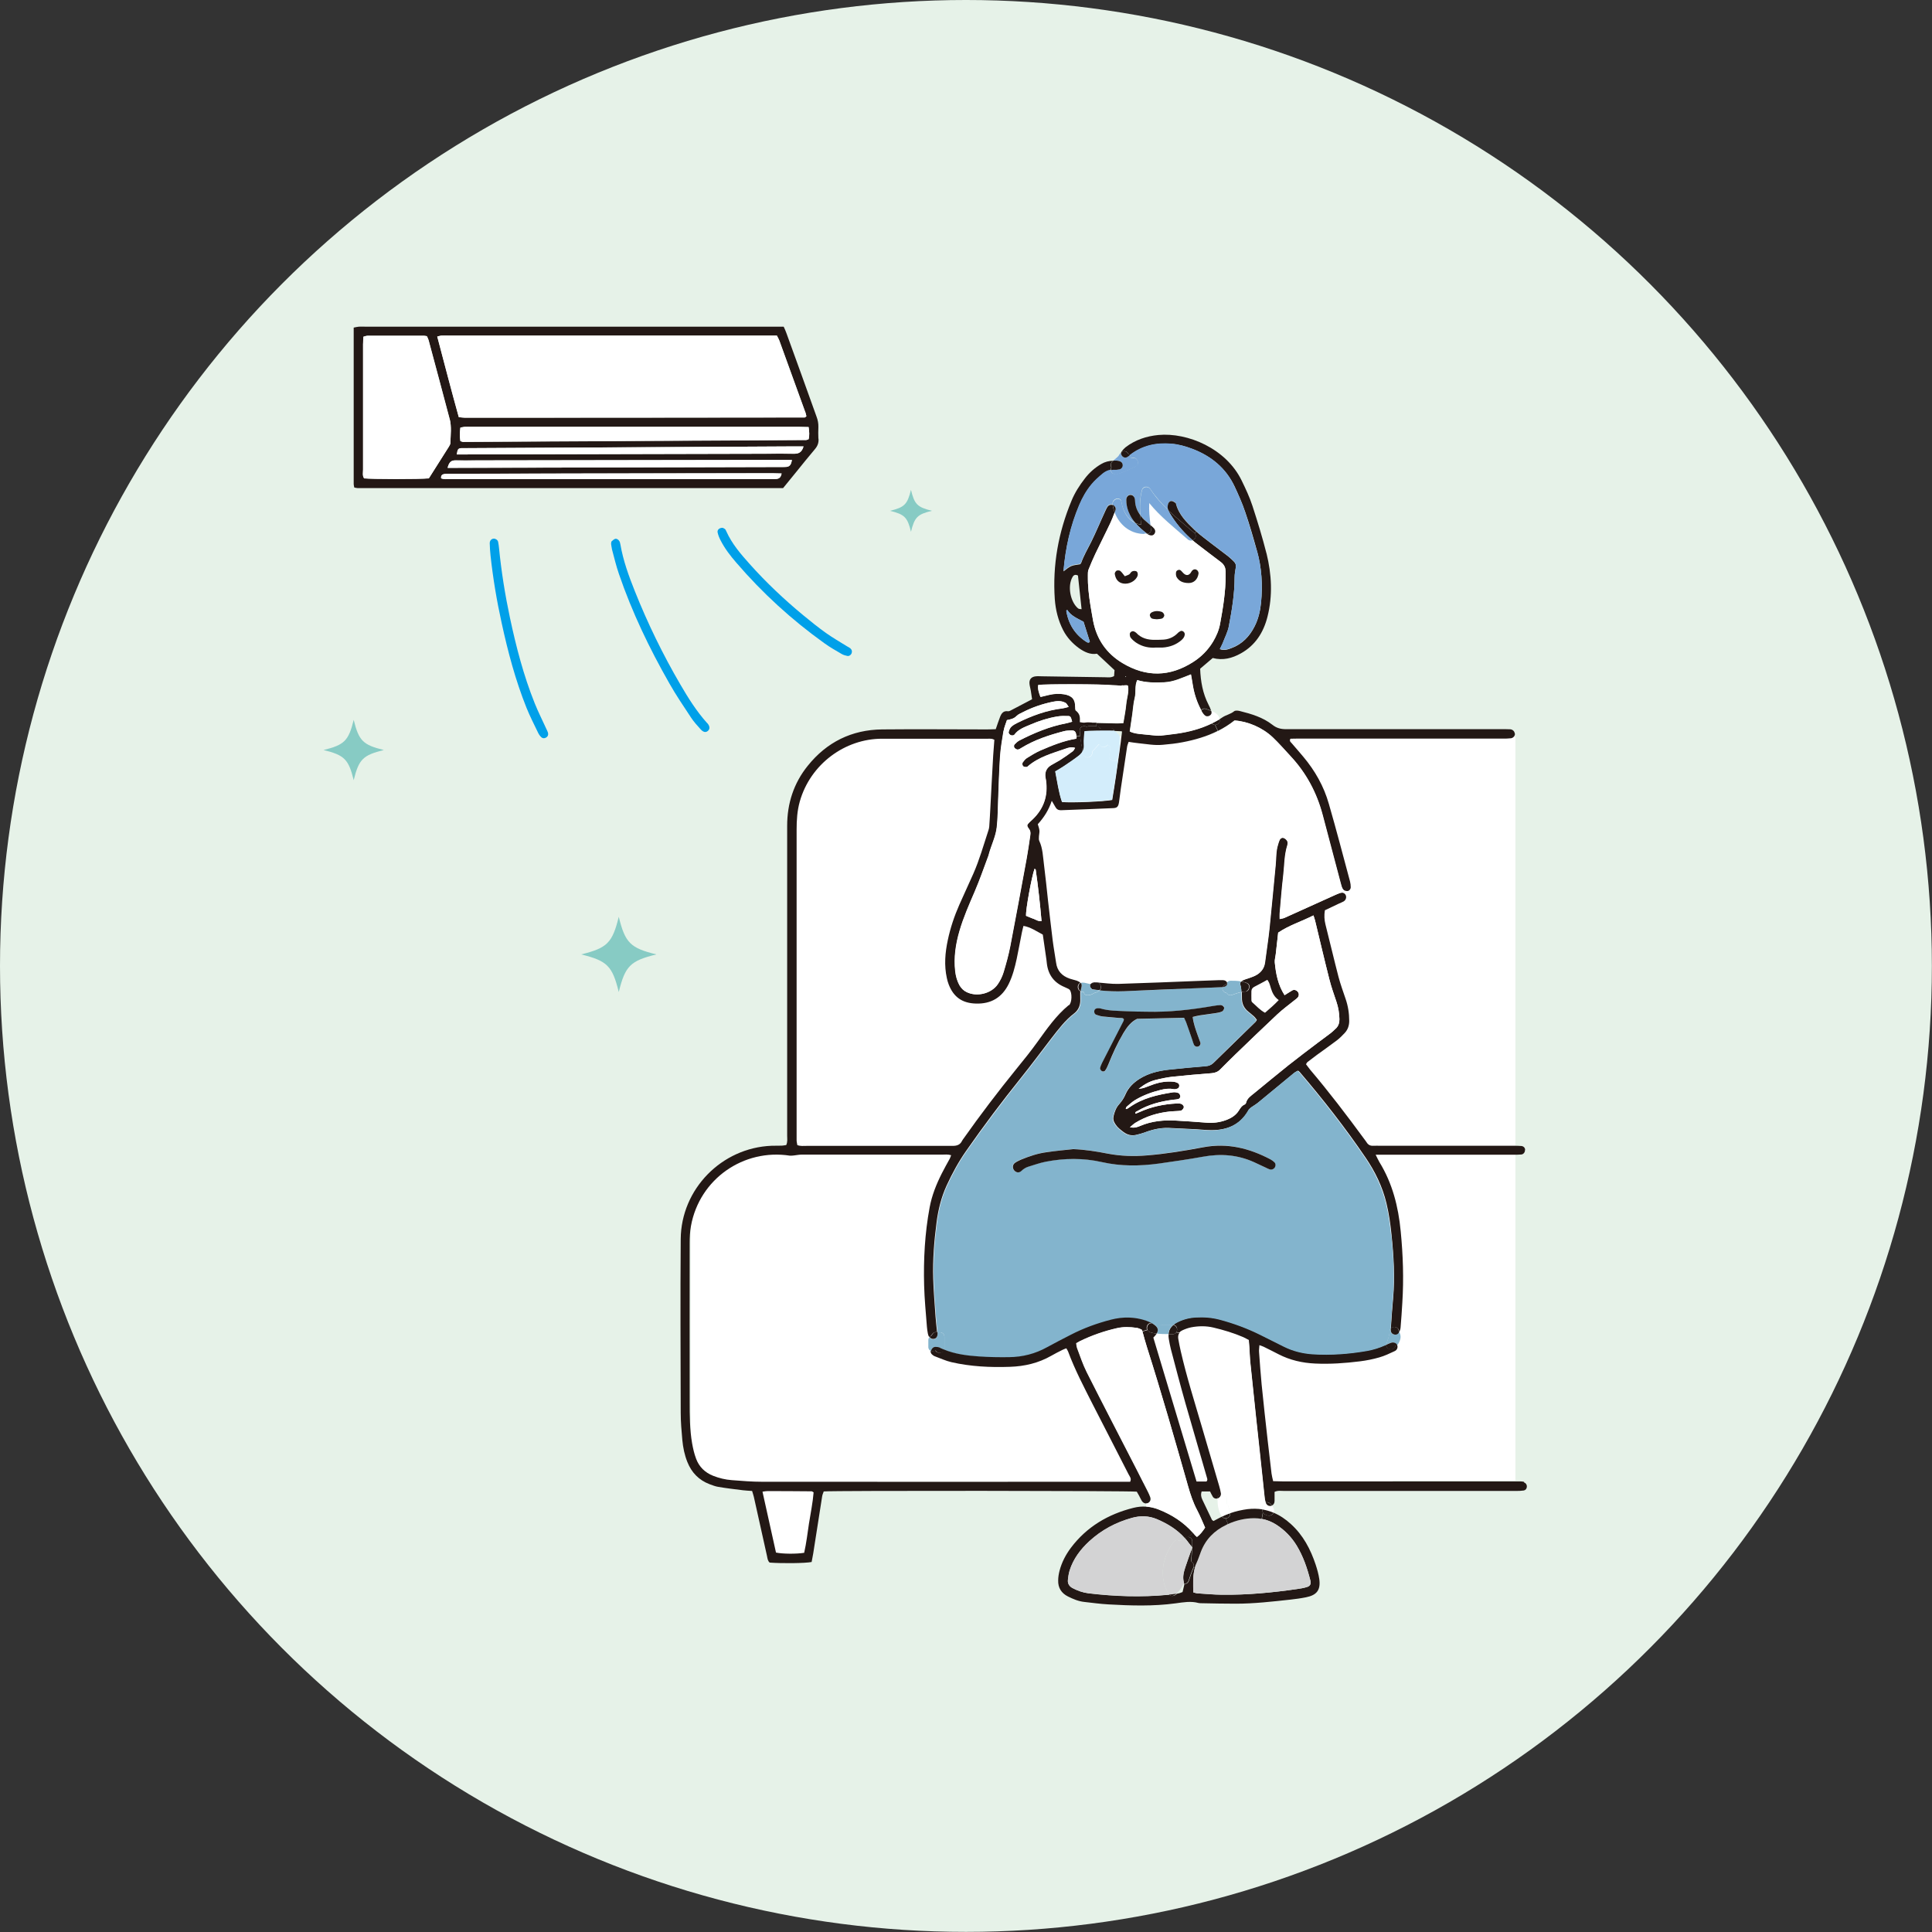 <?xml version="1.0" encoding="UTF-8"?>
<svg id="_注" data-name="注" xmlns="http://www.w3.org/2000/svg" xmlns:xlink="http://www.w3.org/1999/xlink" viewBox="0 0 165.89 165.89">
  <rect x="0" y="0" width="165.89" height="165.89" fill="#333333" stroke="none"/>
  <defs>
    <style>
      .cls-1 {
        clip-path: url(#clippath);
      }

      .cls-2 {
        fill: none;
      }

      .cls-2, .cls-3, .cls-4, .cls-5, .cls-6, .cls-7, .cls-8, .cls-9, .cls-10, .cls-11 {
        stroke-width: 0px;
      }

      .cls-12 {
        clip-path: url(#clippath-1);
      }

      .cls-13 {
        clip-path: url(#clippath-2);
      }

      .cls-3 {
        fill: #79a7d9;
      }

      .cls-4 {
        fill: #87cbc4;
      }

      .cls-5 {
        fill: #83b4cd;
      }

      .cls-6 {
        fill: #231815;
      }

      .cls-7 {
        fill: #d3edfb;
      }

      .cls-8 {
        fill: #d3d3d4;
      }

      .cls-9 {
        fill: #00a0e9;
      }

      .cls-10 {
        fill: #fff;
      }

      .cls-11 {
        fill: #e6f2e8;
      }
    </style>
    <clipPath id="clippath">
      <rect class="cls-2" x="30.37" y="28.05" width="100.73" height="109.79"/>
    </clipPath>
    <clipPath id="clippath-1">
      <rect class="cls-2" x="30.37" y="28.05" width="100.73" height="109.79"/>
    </clipPath>
    <clipPath id="clippath-2">
      <rect class="cls-2" x="30.37" y="28.05" width="100.73" height="109.79"/>
    </clipPath>
  </defs>
  <circle class="cls-11" cx="82.94" cy="82.94" r="82.94"/>
  <g>
    <path class="cls-10" d="M130.11,63.25h-54.91c-3.78,0-6.84,3.06-6.84,6.84v28.72h-1.87c-3.97,0-7.19,3.22-7.19,7.19v17.82c0,1.93,1.57,3.5,3.5,3.5h2.7v4.19c0,1.44,1.17,2.62,2.62,2.62,1.02,0,1.84-.82,1.84-1.84v-4.96h49.26c.17,0,.31-.08.41-.2h10.49v-63.87Z"/>
    <g>
      <g class="cls-1">
        <path class="cls-6" d="M130.86,127.29c.16.05.26.21.24.39-.02.16-.11.27-.26.3-.21.03-.42.04-.64.04-2.31,0-4.61,0-6.92,0-4.33,0-8.66,0-12.98,0-.28,0-.57-.06-.86.08,0,.26,0,.52,0,.77,0,.2-.09.34-.23.4-.05-.06-.1-.12-.15-.17-.1-.1-.25-.14-.38-.1,0-.01,0-.02-.01-.04-.04-.13-.07-.28-.08-.42-.25-2.36-.5-4.73-.76-7.09-.15-1.47-.31-2.93-.46-4.4-.05-.45-.06-.9-.09-1.35-.01-.21-.03-.42-.05-.64-.17-.09-.31-.17-.46-.24-.83-.36-1.7-.62-2.58-.83-.63-.15-1.28-.14-1.91-.02-.25.05-.5.14-.74.25-.11.05-.2.11-.26.19l-.28-.03c.15-.22.07-.59-.26-.63.09-.07.19-.14.31-.21.51-.27,1.06-.41,1.64-.45.69-.04,1.37.01,2.05.19,1.2.32,2.36.74,3.47,1.3.68.34,1.36.68,2.04,1.02.78.39,1.6.59,2.47.65,1.57.1,3.14-.02,4.69-.29.54-.1,1.06-.26,1.56-.49.02,0,.04-.02.06-.03-.06.42.63.58.78.13,0,0,0-.02,0-.03.06-.01.11-.04.15-.07,0,0,0,0,0,0,.09.19.02.44-.2.54-.43.2-.86.41-1.32.54-.55.16-1.11.27-1.67.34-1.28.16-2.56.25-3.84.19-1.11-.05-2.16-.29-3.15-.8-.42-.22-.85-.43-1.27-.64-.1-.05-.21-.08-.37-.14-.01.24-.05.42-.03.6.07.93.13,1.85.22,2.77.16,1.61.34,3.21.52,4.82.11.94.22,1.89.33,2.83.03.21.08.41.14.66.31,0,.59.02.87.02,6.61,0,13.22,0,19.83,0,.19,0,.38,0,.57,0,.09,0,.19.02.28.04h0Z"/>
      </g>
      <path class="cls-6" d="M109.8,85.87c-.38-.26-.55-.62-.67-1-.05-.16-.09-.32-.15-.47-.04-.1-.11-.19-.16-.27-.39.21-.74.41-1.1.59-.17.08-.26.21-.27.38-.01.26,0,.52,0,.78,0,.07.03.15.08.19.35.3.66.67,1.09.89.41-.35.8-.69,1.18-1.09h0ZM114.7,88.32c.21-.21.31-.46.31-.77-.01-.53-.09-1.04-.26-1.54-.21-.63-.44-1.26-.6-1.9-.43-1.68-.82-3.37-1.23-5.06-.03-.13-.08-.26-.14-.45-1.03.52-2.1.85-3.03,1.48-.07.63-.14,1.25-.21,1.86-.03.24-.11.47-.08.71.1.97.28,1.92.84,2.8.23-.14.44-.28.66-.41.15-.08.34-.03.45.09.14.15.15.36.02.52-.08.09-.18.16-.27.23-.5.4-1.02.78-1.49,1.22-1.22,1.14-2.41,2.29-3.61,3.45-.43.41-.85.83-1.27,1.26-.21.22-.46.32-.76.34-1.11.09-2.23.18-3.34.3-.49.05-.99.16-1.47.28-.49.12-.92.35-1.45.76.27-.03.38-.06.48-.09.29-.11.58-.22.87-.32.52-.17,1.06-.25,1.62-.2.14.01.28.05.4.12.17.09.15.4-.03.47-.11.04-.23.08-.34.05-.39-.08-.77-.02-1.13.07-.76.19-1.5.46-2.18.87-.26.16-.49.37-.72.57-.04.04-.05.11-.08.17.04.01.07.03.08.03.08-.05.16-.09.24-.15,1.12-.79,2.42-1.08,3.74-1.29.16-.02.34,0,.48.07.08.03.14.18.15.29,0,.07-.08.19-.15.21-.15.05-.32.05-.49.07-1.07.14-2.1.41-3.03.96-.08.05-.24.07-.18.24.12-.05.23-.09.34-.14,1.01-.46,2.07-.68,3.18-.74.14,0,.29-.01.42.04.09.04.2.16.21.25,0,.09-.08.21-.16.28-.06.05-.18.06-.27.07-.26.02-.52.02-.78.05-1.05.11-2.05.42-2.95.97-.13.08-.25.2-.47.38.42.09.67-.03.9-.12.99-.42,2.02-.51,3.08-.45.83.05,1.66.1,2.49.17.63.06,1.23,0,1.82-.23.43-.16.81-.4,1.06-.8.13-.2.25-.41.48-.51.06-.02.12-.09.14-.15.1-.41.43-.61.72-.85.98-.8,1.94-1.6,2.93-2.39.82-.65,1.66-1.28,2.49-1.91.38-.29.77-.56,1.14-.85.15-.12.29-.25.42-.38h0ZM130.94,98.72c.02.19-.11.39-.31.41-.24.02-.47.02-.71.02-3.64,0-7.28,0-10.91,0h-.89c.15.29.22.47.32.63,1.12,1.82,1.63,3.83,1.83,5.94.2,2.04.27,4.08.14,6.13-.04.71-.09,1.42-.15,2.13-.01.13-.05.27-.11.39,0-.01-.02-.03-.03-.04h0c0-.41-.48-.49-.69-.26,0-.08,0-.16.01-.24.05-.78.11-1.56.18-2.35.16-1.83.05-3.66-.14-5.48-.09-.9-.22-1.79-.43-2.67-.34-1.43-.98-2.74-1.8-3.94-1.74-2.56-3.64-4.99-5.65-7.34-.03-.04-.07-.06-.15-.12-.1.06-.23.11-.33.2-1.03.84-2.05,1.7-3.08,2.54-.18.15-.39.26-.58.4-.07.05-.14.12-.2.18-.05.05-.07.12-.11.18-.71,1.19-1.82,1.61-3.14,1.61-.45,0-.9-.06-1.35-.08-.76-.04-1.52-.07-2.28-.11-.7-.03-1.37.12-2.02.36-.27.1-.54.18-.82.24-.39.08-.73,0-1.07-.25-.26-.2-.5-.37-.69-.66-.17-.25-.22-.46-.16-.72.09-.37.22-.73.49-1.02.22-.25.4-.52.53-.83.25-.58.69-1.01,1.23-1.35.77-.48,1.62-.68,2.5-.78,1.06-.12,2.13-.21,3.19-.3.25-.02.45-.1.63-.27,1.21-1.18,2.42-2.36,3.63-3.54.03-.03.05-.08.1-.16-.07-.09-.15-.21-.25-.3-.16-.15-.33-.28-.49-.41-.33-.27-.51-.61-.54-1.04-.01-.22,0-.43-.01-.65.08-.02.17-.03.26-.03.03,0,.05,0,.08,0,.02,0,.03,0,.05-.01,0,0,0,0,0,0,.11-.04.18-.11.22-.21.08-.17.07-.38-.11-.48-.04-.03-.09-.06-.16-.07-.12-.04-.24-.07-.36-.1.04-.05.1-.09.16-.12.13-.06.27-.1.4-.14.2-.07.41-.13.6-.23.47-.23.79-.59.86-1.14.12-.97.28-1.93.38-2.9.19-1.82.35-3.64.53-5.46.06-.59.02-1.19.21-1.77.04-.13.08-.28.14-.4.07-.13.22-.22.36-.16.12.05.24.15.3.26.05.09.05.24.01.35-.27.87-.25,1.79-.36,2.68-.13,1.06-.2,2.13-.3,3.19-.01.14,0,.28,0,.48.15-.04.29-.05.4-.1,1.34-.6,2.69-1.21,4.03-1.82.24-.11.47-.22.72-.31.06-.02.11-.03.16-.03.14,0,.27.07.33.19.1.19.03.44-.17.56-.12.07-.26.12-.39.18-.41.19-.81.39-1.22.58-.07.43-.05.82.05,1.22.38,1.5.73,3,1.12,4.5.17.64.4,1.27.61,1.89.21.61.31,1.24.31,1.89,0,.4-.12.75-.39,1.04-.21.22-.43.45-.67.63-.57.43-1.15.84-1.73,1.26-.27.2-.53.4-.79.6-.05.04-.08.11-.13.19.11.15.22.3.34.45,1.63,1.92,3.16,3.93,4.65,5.96.07.1.15.19.21.29.14.23.33.32.6.3.19-.01.38,0,.57,0,3.8,0,7.61,0,11.41,0,.24,0,.48,0,.71.02.19.02.31.15.33.32h0Z"/>
      <path class="cls-6" d="M130.08,62.99c.01.18-.13.37-.34.4-.24.03-.47.03-.71.03-5.8,0-11.61,0-17.41,0-.28,0-.56,0-.82.01-.1.19,0,.27.08.35.34.4.69.79,1.02,1.19,1.01,1.2,1.77,2.54,2.2,4.05.64,2.21,1.22,4.44,1.82,6.67.04.16.06.33.06.49,0,.17-.15.34-.31.33-.1,0-.22-.04-.3-.09-.03-.02-.05-.04-.07-.06-.1-.15-.15-.34-.2-.53-.52-1.95-1.04-3.9-1.55-5.86-.5-1.9-1.4-3.58-2.73-5.02-.52-.56-1.02-1.14-1.57-1.66-.88-.83-2.15-1.36-3.26-1.43-.45.36-.92.65-1.41.9l-.24-.52c.2,0,.41-.18.39-.39,0-.03,0-.07-.01-.1.08-.05.17-.1.25-.16.32-.21.7-.27,1-.52.1-.08.33-.06.48-.02,1,.25,1.98.54,2.8,1.18.36.29.73.38,1.17.38,6.18,0,12.37,0,18.55,0,.24,0,.48,0,.71.01.21.02.37.18.38.36h0Z"/>
      <path class="cls-5" d="M120.13,114.36c.21.32.15.68-.08,1.04-.03.04-.06.08-.09.1-.09-.18-.32-.27-.55-.2-.14.04-.27.11-.4.17,0-.03,0-.05.02-.08.12-.35.27-.7.28-1.08,0-.11.04-.19.09-.25,0,.09,0,.17.02.26.02.15.15.24.3.27.15.03.3-.02.37-.15.01-.03.03-.05.04-.08h0Z"/>
      <path class="cls-6" d="M120.11,114.32s.02.03.03.04c-.01.03-.02.05-.04.08-.07.14-.22.18-.37.15-.15-.03-.27-.12-.3-.27-.01-.08-.02-.17-.02-.26.21-.23.69-.15.69.25h0Z"/>
      <path class="cls-6" d="M119.96,115.5s-.1.06-.15.07c0,0,0,.02,0,.03-.15.45-.84.29-.78-.13.13-.06.26-.12.4-.17.23-.08.46.01.55.2h0Z"/>
      <path class="cls-5" d="M105.11,86.58c.03-.13-.12-.28-.27-.27-.21,0-.42.03-.63.07-1.9.33-3.81.54-5.74.5-.57-.01-1.14-.01-1.71-.04-.76-.04-1.52-.02-2.26-.24-.07-.02-.14-.02-.21-.02-.16,0-.29.07-.32.23-.03.15.03.29.19.34.18.06.36.12.55.14.47.05.95.08,1.42.13.13.01.28-.04.38.1,0,.05,0,.1-.02.14-.61,1.21-1.23,2.41-1.85,3.61-.07.15-.14.3-.17.46-.01.07.06.18.12.23.1.08.25.07.32-.04.11-.15.19-.33.26-.5.38-.92.78-1.83,1.29-2.69.31-.52.66-.98,1.19-1.24,1.35-.03,2.68-.06,4.03-.09.06.12.13.24.17.37.18.51.36,1.03.54,1.55.05.13.08.27.14.4.06.14.22.2.36.15.13-.05.23-.2.19-.34-.06-.2-.15-.4-.22-.6-.18-.51-.37-1.02-.44-1.6.22-.05.42-.1.63-.14.45-.07.89-.12,1.34-.19.19-.03.38-.06.55-.14.08-.04.15-.17.18-.27h0ZM109.45,100.25c.1-.14.09-.33-.04-.46-.1-.1-.22-.19-.34-.25-1.81-.96-3.69-1.43-5.77-1.04-1.61.3-3.23.57-4.86.7-1.12.09-2.23.06-3.33-.15-.98-.19-1.97-.35-2.97-.39-.75.09-1.51.16-2.26.26-.78.11-1.52.36-2.25.65-.17.07-.35.16-.5.27-.21.15-.23.43-.08.63.16.21.42.26.62.07.18-.17.37-.3.6-.37.5-.16.99-.33,1.5-.43,1.6-.31,3.22-.33,4.81.03,1.63.37,3.25.35,4.89.13,1.27-.17,2.54-.35,3.8-.59,1.52-.28,2.98-.17,4.39.47.35.16.69.32,1.03.48.11.05.21.11.32.14.17.05.34-.02.43-.16h0ZM119.46,106c.19,1.82.3,3.65.14,5.48-.07.78-.12,1.56-.18,2.35,0,.08-.01.16-.01.24-.06.06-.09.15-.09.25,0,.38-.16.72-.28,1.08,0,.03-.02.05-.02.08-.02,0-.04.02-.06.03-.5.23-1.02.39-1.56.49-1.55.27-3.11.39-4.69.29-.86-.06-1.69-.26-2.47-.65-.68-.34-1.36-.68-2.04-1.02-1.11-.55-2.27-.98-3.47-1.3-.68-.18-1.36-.23-2.05-.19-.58.03-1.13.18-1.64.45-.12.06-.22.13-.31.21-.02,0-.03,0-.05,0-.55-.01-1.17.03-1.7-.13-.03,0-.05-.01-.07-.02-.14-.08-.29-.15-.45-.2-.99-.34-2-.35-3.02-.09-1.2.31-2.36.73-3.46,1.3-.68.35-1.35.69-2.02,1.06-1.02.56-2.12.84-3.28.86-.86.01-1.71,0-2.57-.06-1.03-.07-2.06-.2-3.03-.6,0-.03.01-.06.01-.1v-1.03c0-.31-.29-.43-.52-.36-.02-.01-.05-.02-.07-.02-.04-.44-.1-.88-.13-1.32-.08-1.09-.17-2.18-.2-3.27-.05-1.62.08-3.23.29-4.84.14-1.09.4-2.15.86-3.15.48-1.04,1.02-2.04,1.68-2.98,1.5-2.14,3.07-4.23,4.71-6.28.89-1.11,1.74-2.26,2.61-3.39.59-.77,1.18-1.55,1.97-2.15.34-.26.49-.61.51-1.05.01-.28-.02-.56,0-.84.05.02.1.04.17.04.02,0,.05,0,.07,0,.03.17.15.31.37.29.17-.01.32-.06.47-.14.02-.01.05-.03.08-.05.13-.03.26-.08.39-.16.03-.02.06-.04.08-.07.69.07,1.39.11,2.09.07,1.14-.05,2.28-.09,3.42-.14h0c1.04-.05,2.09-.09,3.13-.13.64-.02,1.28-.05,1.92-.08-.11.23.11.49.36.52.08.14.23.23.42.16.27-.09.54-.2.82-.25,0,.22,0,.43.01.65.03.43.21.77.54,1.04.17.13.34.27.49.41.1.09.17.21.25.3-.05.08-.07.13-.1.16-1.21,1.18-2.42,2.35-3.63,3.54-.18.18-.38.25-.63.27-1.07.09-2.13.18-3.19.3-.88.1-1.73.3-2.5.78-.54.34-.98.76-1.23,1.35-.13.31-.3.59-.53.83-.26.29-.4.65-.49,1.02-.06.26-.01.48.16.72.19.28.43.46.69.66.33.26.68.33,1.07.25.28-.06.55-.14.82-.24.65-.24,1.32-.39,2.02-.36.76.04,1.52.07,2.28.11.45.02.9.08,1.35.08,1.31,0,2.42-.43,3.14-1.61.04-.06.07-.13.11-.18.06-.07.13-.13.2-.18.19-.13.4-.25.58-.4,1.03-.84,2.05-1.69,3.08-2.54.1-.08.23-.14.33-.2.07.06.12.08.15.12,2.01,2.35,3.91,4.79,5.65,7.34.82,1.2,1.45,2.51,1.8,3.94.21.88.34,1.77.43,2.67h0Z"/>
      <path class="cls-10" d="M115.37,76.42l-.19.24c-.05,0-.11,0-.16.03-.25.09-.48.2-.72.31-1.34.61-2.68,1.21-4.03,1.82-.12.05-.25.06-.4.1,0-.2-.01-.34,0-.48.1-1.07.17-2.13.3-3.19.11-.89.08-1.81.36-2.68.03-.11.04-.26-.01-.35-.06-.11-.18-.22-.3-.26-.14-.06-.29.03-.36.16-.07.12-.1.26-.14.4-.19.58-.15,1.18-.21,1.77-.18,1.82-.34,3.64-.53,5.46-.1.97-.26,1.93-.38,2.9-.07.55-.39.91-.86,1.14-.19.09-.4.15-.6.23-.13.05-.27.08-.4.14-.06.03-.12.07-.16.12-.29-.05-.6-.06-.9-.06-.15,0-.25.07-.31.16-.04-.13-.17-.21-.35-.23-.12,0-.24,0-.36,0-.55.02-1.09.04-1.64.06-2.33.09-4.65.19-6.98.26-.61.02-1.23-.08-1.84-.12-.14,0-.29-.02-.42.03-.04.02-.09.06-.12.11-.23,0-.47-.11-.69-.12-.06,0-.12,0-.16.03-.06-.07-.16-.13-.29-.18-.2-.07-.41-.11-.62-.18-.66-.23-1.08-.66-1.17-1.38-.08-.64-.2-1.27-.29-1.9-.14-1.13-.27-2.27-.4-3.4-.12-1.04-.23-2.08-.35-3.12-.08-.68-.1-1.38-.4-2.02-.05-.12-.03-.28-.03-.41,0-.17.05-.33.04-.5-.02-.18-.09-.35-.14-.53.53-.59.94-1.22,1.2-2.01.12.21.22.37.31.53.1.19.24.28.46.28,1.5-.06,2.99-.11,4.49-.18.34-.02.45-.14.51-.48.06-.4.1-.8.16-1.2.18-1.2.35-2.4.54-3.6.02-.13.08-.26.13-.41.32.04.6.09.88.12.68.07,1.37.2,2.06.13.57-.06,1.14-.12,1.7-.22,1.05-.2,2.07-.5,3.01-.97.49-.25.96-.54,1.41-.9,1.11.06,2.38.6,3.26,1.43.55.52,1.05,1.1,1.57,1.66,1.34,1.44,2.23,3.13,2.73,5.02.52,1.95,1.03,3.9,1.55,5.86.05.18.09.38.2.53.02.02.04.04.07.06h0Z"/>
      <g class="cls-12">
        <path class="cls-10" d="M115,87.55c0,.31-.09.56-.31.77-.14.13-.27.26-.42.38-.38.29-.76.57-1.14.85-.83.63-1.67,1.26-2.49,1.91-.99.79-1.95,1.59-2.93,2.39-.29.24-.63.44-.72.85-.01.06-.08.12-.14.15-.24.1-.36.31-.48.51-.26.4-.63.63-1.06.8-.59.22-1.19.29-1.82.23-.83-.07-1.66-.12-2.49-.17-1.06-.06-2.09.03-3.08.45-.23.1-.48.21-.9.12.22-.18.33-.3.47-.38.91-.56,1.9-.86,2.95-.97.26-.03.52-.02.78-.05.09,0,.2-.02.27-.07.08-.07.17-.19.16-.28,0-.09-.12-.21-.21-.25-.13-.05-.28-.04-.42-.04-1.1.05-2.17.28-3.18.74-.11.05-.22.09-.34.14-.06-.17.1-.19.18-.24.93-.56,1.96-.82,3.03-.96.16-.02.33-.02.49-.07.07-.02.16-.14.15-.21,0-.1-.07-.25-.15-.29-.14-.06-.33-.09-.48-.07-1.32.21-2.62.49-3.74,1.29-.08.06-.16.1-.24.15-.01,0-.04-.01-.08-.03.03-.06.04-.13.08-.17.24-.2.46-.41.72-.57.68-.41,1.42-.68,2.18-.87.36-.09.74-.15,1.13-.07.11.02.24-.01.34-.05.18-.07.2-.38.03-.47-.12-.06-.26-.11-.4-.12-.55-.05-1.09.03-1.62.2-.29.1-.58.21-.87.32-.11.04-.22.06-.48.09.52-.41.96-.64,1.45-.76.48-.12.97-.22,1.47-.28,1.11-.12,2.22-.21,3.34-.3.3-.02.55-.12.76-.34.42-.42.84-.84,1.27-1.26,1.2-1.15,2.4-2.31,3.61-3.45.47-.44.99-.81,1.49-1.22.09-.07.19-.14.27-.23.13-.16.12-.37-.02-.52-.11-.13-.3-.18-.45-.09-.22.12-.43.27-.66.41-.57-.88-.75-1.83-.84-2.8-.02-.23.06-.47.08-.71.07-.61.14-1.23.21-1.86.93-.63,2-.96,3.03-1.48.06.18.1.31.14.45.41,1.69.8,3.37,1.23,5.06.16.64.39,1.27.6,1.9.17.5.25,1.01.26,1.54h0Z"/>
        <path class="cls-6" d="M113.28,135.59c.13.95-.23,1.38-1.14,1.56-.44.09-.89.15-1.34.2-1.56.17-3.12.35-4.69.35-.97,0-1.95-.02-2.92-.04-.09,0-.19,0-.28-.02-.66-.18-1.31-.06-1.97.03-1.92.26-3.84.2-5.77.09-.69-.04-1.37-.13-2.06-.21-.5-.05-.97-.25-1.41-.47-.56-.28-.86-.74-.84-1.38,0-.28.05-.57.12-.84.19-.72.53-1.37.98-1.97,1.36-1.8,3.2-2.88,5.36-3.42.36-.09.73-.13,1.1-.1.36.03.72.11,1.07.25,1.14.45,2.14,1.09,2.95,2.01l-.44.36c-.09,0-.18.03-.26.09-.65-.73-1.48-1.24-2.39-1.63-.71-.3-1.44-.32-2.16-.11-1.37.38-2.6,1.04-3.65,2-.76.7-1.38,1.51-1.69,2.51-.08.27-.13.55-.15.83-.03.31.13.55.41.69.42.22.87.38,1.35.44,2.27.27,4.55.35,6.83.13.04,0,.08,0,.11-.01.15.15.39.13.55,0,.03-.02.06-.05.09-.08.17-.03.34-.08.5-.15.05-.22.1-.43.15-.63,0-.02,0-.05,0-.07.16.02.33-.06.4-.28.12-.37.24-.74.4-1.09,0-.02.01-.03.02-.05l.1.02c-.2.68-.15,1.39-.14,2.13.16.04.25.07.34.08.71.04,1.42.11,2.13.12,2.16.03,4.31-.18,6.45-.49.28-.04.56-.08.83-.17.28-.08.37-.27.3-.55-.27-1.06-.62-2.09-1.19-3.03-.44-.72-1.02-1.31-1.73-1.77-.39-.25-.81-.42-1.25-.5l.1-.53c.03.06.08.11.14.14.12.06.23.1.37.11.17.01.33-.1.4-.25.53.22,1.02.55,1.48.97,1.06.96,1.69,2.17,2.13,3.49.13.4.25.82.31,1.24h0Z"/>
      </g>
      <path class="cls-8" d="M112.51,135.72c.07.28-.02.47-.3.55-.27.08-.55.13-.83.17-2.14.31-4.29.51-6.45.49-.71,0-1.42-.07-2.13-.12-.09,0-.18-.04-.34-.08-.01-.74-.06-1.45.14-2.13.04-.14.1-.28.16-.42.14-.3.24-.62.36-.93.41-1.08,1.16-1.83,2.19-2.32.05-.02.1-.04.14-.07.72-.32,1.47-.5,2.26-.5.22,0,.43.02.63.06.44.08.86.25,1.25.5.71.46,1.28,1.05,1.73,1.77.58.94.93,1.97,1.19,3.03h0Z"/>
      <path class="cls-6" d="M109.42,99.79c.13.13.13.31.04.46-.1.14-.27.21-.43.16-.11-.03-.22-.09-.32-.14-.34-.16-.69-.32-1.03-.48-1.41-.64-2.87-.75-4.39-.47-1.26.23-2.53.41-3.8.59-1.63.22-3.26.24-4.89-.13-1.6-.36-3.21-.34-4.81-.03-.51.1-1.01.28-1.5.43-.23.07-.42.2-.6.37-.2.19-.46.13-.62-.07-.15-.2-.13-.48.08-.63.15-.11.33-.19.5-.27.73-.3,1.47-.55,2.25-.65.75-.11,1.51-.18,2.26-.26,1.01.04,2,.2,2.97.39,1.11.21,2.21.24,3.33.15,1.64-.13,3.26-.4,4.86-.7,2.08-.39,3.95.08,5.77,1.04.12.07.24.15.34.25h0Z"/>
      <path class="cls-10" d="M109.21,129.28c.13.16.23.34.17.54,0,.02-.02.04-.03.07-.31-.13-.63-.22-.96-.28,0-.02.01-.05.02-.07-.06-.14-.03-.31.09-.43.05-.05.11-.08.17-.1.08.22.27.33.46.29.02,0,.05-.01.07-.02h0Z"/>
      <path class="cls-6" d="M109.21,129.28s-.05.02-.07.02c-.2.04-.38-.06-.46-.29.13-.04.28,0,.38.1.05.05.1.11.15.17h0Z"/>
      <path class="cls-6" d="M109.35,129.89c-.07.15-.23.26-.4.25-.14,0-.25-.05-.37-.11-.06-.03-.11-.08-.14-.14-.05-.08-.06-.19-.04-.28.33.06.65.15.96.28h0Z"/>
      <path class="cls-6" d="M69.47,130.77c.14-.88.32-1.76.39-2.63-.09-.05-.13-.09-.17-.09-1.26-.01-2.51-.02-3.77-.02-.12,0-.23.02-.45.05.4,1.8.78,3.53,1.16,5.23.58.12,1.73.13,2.42.02.19-.84.29-1.7.42-2.57h0ZM88.74,78.89c.21.08.4.23.69.2-.13-1.5-.29-2.96-.5-4.41,0-.03-.07-.06-.1-.08-.26.75-.76,3.53-.73,4.04.2.08.42.18.64.26h0ZM91.79,86.31c.26-.21.28-1.08.05-1.33-.05-.05-.11-.08-.18-.11-.08-.04-.17-.08-.26-.12-.89-.37-1.39-1.04-1.51-2-.01-.12-.03-.24-.04-.35-.1-.73-.21-1.45-.31-2.15-.55-.29-1.04-.64-1.66-.75-.05.22-.11.4-.14.58-.15.74-.28,1.49-.44,2.24-.16.74-.35,1.48-.69,2.17-.58,1.17-1.52,1.72-2.81,1.68-1.17-.03-1.92-.55-2.34-1.64-.07-.18-.12-.36-.16-.55-.24-1.09-.15-2.17.08-3.25.22-1.05.56-2.06.99-3.04.39-.89.81-1.77,1.2-2.66.53-1.2.88-2.46,1.29-3.7.04-.11.07-.23.08-.35.04-.5.06-.99.09-1.49.08-1.54.16-3.09.25-4.63.03-.45.07-.89.1-1.34-.08-.03-.14-.07-.21-.08-.12-.02-.24-.01-.36-.01-3.02,0-6.04,0-9.06,0-3.18-.01-6.17,2.17-7.08,5.4-.22.79-.27,1.59-.27,2.4,0,8.58,0,17.16,0,25.74,0,.31,0,.62,0,.93,0,.14.04.27.06.42.27.11.54.07.79.07,2.99,0,5.99,0,8.99,0,1.19,0,2.38-.01,3.56,0,.38,0,.65-.1.81-.44.03-.06.08-.12.12-.18,1.44-2.04,2.95-4.02,4.52-5.96.63-.77,1.26-1.55,1.84-2.36.81-1.12,1.59-2.25,2.67-3.14h0ZM92.59,52.25c.06.05.16.04.28.06-.11-1.01-.21-1.96-.31-2.89-.21-.11-.36-.06-.46.11-.46.77-.21,2.15.48,2.72h0ZM93.31,55.13c.07.04.17.1.27-.03-.18-.56-.36-1.14-.54-1.71-.52-.29-1.08-.5-1.4-1.02-.05.05-.08.06-.08.08.19,1.16.76,2.06,1.76,2.69h0ZM96.68,58.13s0-.03.01-.05c-.02,0-.04-.01-.06-.02,0,.02-.02.04,0,.05.01.01.03.01.05.02h0ZM108.75,47.52c.44,1.8.54,3.62.08,5.44-.34,1.34-1.04,2.45-2.28,3.14-.75.42-1.54.63-2.42.4-.35.3-.71.6-1.08.92.04,1.08.22,2.12.72,3.09.09.17.17.34.22.51-.15-.06-.3-.11-.44-.16-.18-.06-.33,0-.41.13-.37-.69-.61-1.43-.74-2.21-.04-.28-.09-.56-.15-.88-.77.3-1.48.64-2.27.68-.78.03-1.56.05-2.34-.19-.24.53-.09,1.03-.21,1.51-.12.46-.15.94-.21,1.41-.07.49-.14.98-.22,1.49.34.17.66.19.99.23.43.04.85.09,1.28.13.12.01.24.02.35,0,.47-.05.94-.11,1.41-.17,1.06-.15,2.07-.42,3.01-.88.07.08.17.13.28.13l.24.52c-.94.47-1.95.77-3.01.97-.56.11-1.13.17-1.7.22-.69.07-1.37-.06-2.06-.13-.28-.03-.56-.07-.88-.12-.05.15-.11.28-.13.41-.18,1.2-.36,2.4-.54,3.6-.06.4-.1.8-.16,1.2-.06.35-.16.47-.51.48-1.5.07-2.99.12-4.49.18-.21,0-.36-.09-.46-.28-.09-.16-.19-.32-.31-.53-.26.79-.67,1.43-1.2,2.01.05.17.12.35.14.53.02.16-.03.33-.04.5,0,.14-.03.3.03.41.3.64.31,1.34.4,2.02.13,1.04.24,2.08.35,3.12.13,1.13.26,2.27.4,3.4.08.64.2,1.27.29,1.9.09.72.51,1.15,1.17,1.38.2.07.41.11.62.18.13.05.23.1.29.18-.29.12-.29.58,0,.72-.02.28.01.56,0,.84-.02.43-.18.79-.51,1.05-.79.6-1.37,1.38-1.97,2.15-.87,1.13-1.72,2.28-2.61,3.39-1.64,2.04-3.21,4.13-4.71,6.28-.66.94-1.2,1.94-1.68,2.98-.46,1.01-.72,2.07-.86,3.15-.21,1.61-.34,3.22-.29,4.84.03,1.09.13,2.18.2,3.27.03.44.09.88.13,1.32-.2-.04-.43.09-.48.3-.08.02-.15.06-.2.12-.05-.08-.09-.18-.11-.3-.04-.19-.06-.38-.08-.57-.09-1.19-.21-2.37-.24-3.56-.06-2.24.06-4.47.47-6.68.19-1.04.58-2.01,1.05-2.94.21-.42.45-.84.68-1.26.04-.08.07-.17.12-.3-.29-.09-.54-.05-.8-.05-3.73,0-7.47,0-11.2,0-.28,0-.57,0-.86,0-.21,0-.42.05-.63.07-.12.01-.24.03-.35.02-3.98-.62-7.76,1.99-8.5,6.03-.09.49-.11.99-.11,1.49,0,4.52-.01,9.04,0,13.56,0,1.21,0,2.43.21,3.63.08.44.18.89.34,1.31.26.7.76,1.19,1.47,1.47.51.2,1.05.33,1.59.37.88.07,1.76.14,2.63.14,10.32.01,20.64,0,30.96,0h.62c.14-.28-.04-.45-.13-.63-1.01-1.99-2.04-3.97-3.06-5.97-.76-1.5-1.55-3-2.14-4.59-.03-.08-.09-.16-.15-.27-.13.05-.24.09-.34.14-.32.16-.64.32-.95.5-1.1.63-2.3.91-3.55.95-1.69.06-3.38-.02-5.03-.4-.48-.11-.94-.33-1.41-.5-.09-.03-.17-.09-.24-.15-.1-.08-.15-.21-.13-.33.13.05.28.04.39-.04.14.31.66.29.74-.07.97.4,2,.53,3.03.6.85.06,1.71.07,2.57.06,1.16-.01,2.26-.29,3.28-.86.67-.37,1.34-.71,2.02-1.06,1.1-.57,2.26-.99,3.46-1.3,1.02-.26,2.03-.25,3.02.09.15.05.3.12.45.2-.32-.04-.49.33-.38.58l-.44.13s-.03-.1-.04-.15c-.13-.05-.28-.13-.43-.15-.57-.08-1.14-.1-1.7.03-1.09.25-2.15.62-3.16,1.11-.1.05-.2.12-.32.18.03.16.03.3.08.43.26.69.49,1.39.82,2.05,1.4,2.78,2.84,5.54,4.26,8.31.34.66.67,1.31,1,1.97.07.15.15.3.2.46.07.21,0,.4-.17.49-.06.04-.13.05-.2.05-.13,0-.26-.08-.35-.22-.09-.14-.15-.3-.23-.44-.07-.12-.14-.24-.2-.35-.56-.08-26.06-.1-26.88-.02-.05.14-.12.29-.14.45-.26,1.62-.51,3.24-.76,4.86-.04.26-.1.51-.14.75-.55.11-2.53.13-3.6.05-.17-.14-.19-.36-.23-.56-.38-1.69-.75-3.39-1.13-5.08-.04-.16-.09-.31-.15-.51-.27-.02-.53-.03-.78-.06-.71-.09-1.41-.17-2.12-.29-.26-.04-.5-.14-.75-.23-.92-.35-1.55-1-1.91-1.91-.24-.6-.37-1.23-.43-1.87-.07-.78-.14-1.57-.14-2.35-.01-4.97-.04-9.94,0-14.91.03-4.3,3.51-7.85,7.8-8.02.28-.01.57,0,.86-.01.14,0,.27-.04.4-.05.13-.28.08-.55.08-.8,0-4.5,0-8.99,0-13.48s0-8.75,0-13.13c0-1.92.56-3.66,1.77-5.16,1.63-2.03,3.77-3.09,6.38-3.12,3-.03,5.99,0,8.99,0,.26,0,.52-.01.77-.02.13-.38.24-.71.37-1.05.12-.31.29-.55.68-.49.06.01.14-.02.2-.05.61-.32,1.21-.64,1.87-.98-.04-.23-.07-.49-.11-.74-.03-.19-.09-.37-.11-.56-.05-.39.14-.63.54-.67.19-.02.38,0,.57,0,1.78.03,3.57.06,5.35.08.26,0,.52.06.8-.1.01-.17.03-.35.04-.51-.51-.48-1-.93-1.51-1.41-.57.1-1.08-.15-1.55-.48-.56-.41-1.03-.92-1.35-1.54-.43-.84-.65-1.73-.72-2.67-.2-2.92.31-5.73,1.43-8.43.29-.71.7-1.35,1.17-1.95.38-.49.84-.9,1.39-1.22.32-.19.66-.27,1.02-.28-.01,0-.02.02-.03.03-.2.15-.21.37-.13.54-.04.07-.06.16-.05.24-.25.04-.48.15-.68.32-.34.29-.69.59-.97.93-.44.53-.78,1.13-1.05,1.77-.76,1.79-1.18,3.65-1.35,5.67.26-.19.44-.36.66-.45.23-.1.5-.11.76-.16.03-.03.07-.06.09-.1.22-.63.56-1.2.86-1.8.44-.89.82-1.82,1.24-2.72.06-.13.12-.26.21-.37.09-.11.26-.14.4-.1.03.22.09.43.17.64-.12.32-.23.63-.38.93-.42.88-.86,1.75-1.28,2.63-.21.45-.41.91-.59,1.37-.06.15-.05.33-.05.49-.01.86.09,1.71.22,2.56.07.45.15.89.23,1.33.3,1.58,1.13,2.79,2.52,3.63,2.04,1.22,4.04,1.19,6.05-.08.72-.46,1.29-1.04,1.73-1.76.28-.47.5-.97.6-1.52.26-1.38.48-2.76.48-4.17,0-.12,0-.24,0-.36,0-.33-.14-.58-.41-.79-.65-.48-1.28-.98-1.93-1.47-.17-.13-.34-.26-.5-.4.23-.09.38-.38.18-.6l.14-.15c.4.36.85.68,1.28,1.02.47.37.95.71,1.42,1.08.19.15.36.31.53.48.14.14.2.31.16.52-.05.28-.1.56-.1.84,0,1.41-.23,2.8-.49,4.17-.09.5-.35.98-.53,1.47-.07.17-.16.34-.25.52.38.14.69.03,1-.09.92-.34,1.55-1,1.98-1.85.33-.64.49-1.34.56-2.05.15-1.5.06-3-.35-4.45-.31-1.12-.63-2.24-1.01-3.34-.25-.74-.57-1.46-.9-2.17-.75-1.59-2.01-2.62-3.63-3.24-.58-.22-1.18-.39-1.8-.44-1.3-.11-2.51.15-3.56.97t0,0s-.08-.08-.13-.1c-.11-.22-.41-.35-.63-.12,0,0,0,0,0,0,0-.03.02-.06.04-.09.09-.13.21-.26.33-.36.83-.64,1.79-.96,2.83-1.06,2.5-.23,5.81,1.15,7.15,3.92.34.7.68,1.42.92,2.16.44,1.35.86,2.72,1.21,4.1h0ZM96.36,58.85s-.05.02-.07.04c-.25-.03-.5-.04-.75-.05,0,0,0,0,0,0-.79-.1-5.86-.11-6.38-.02-.06.34.05.65.19,1.03.29-.07.52-.13.75-.18.42-.1.85-.12,1.28-.05.69.12.97.45.95,1.1h-.56c-.12-.17-.17-.31-.28-.37-.35-.2-.73-.17-1.11-.09-.86.18-1.7.46-2.49.86-.21.11-.45.2-.61.36-.23.24-.52.29-.82.35-.1.32-.23.6-.28.9,0,0,0,.02,0,.03-.12.74-.25,1.48-.3,2.23-.09,1.23-.11,2.47-.16,3.7-.03.78-.03,1.57-.12,2.35-.09.8-.47,1.53-.68,2.31-.01.05-.02.09-.04.14-.39,1.02-.74,2.06-1.17,3.06-.48,1.11-.97,2.22-1.31,3.39-.33,1.13-.5,2.27-.37,3.45.05.43.15.84.37,1.22.14.25.34.45.61.58.88.43,2.13.13,2.68-.69.21-.31.38-.66.49-1.02.22-.73.42-1.46.57-2.21.48-2.49.94-5,1.4-7.5.12-.68.22-1.36.32-2.04.03-.18.04-.36-.1-.54-.22-.3-.2-.35.04-.59.08-.08.18-.16.26-.24.96-.92,1.34-2.04,1.15-3.36-.01-.09-.04-.19-.05-.28-.06-.45.11-.79.5-1.02.24-.15.5-.27.74-.42.38-.24.75-.5,1.11-.77.08-.06.13-.18.2-.29-.32-.1-.56-.01-.81.07-1.14.4-2.32.71-3.27,1.54-.06.06-.23.03-.32,0-.13-.05-.17-.27-.09-.37.1-.13.2-.27.34-.36.38-.24.77-.48,1.18-.66.98-.42,1.97-.83,3.07-1.01.02-.1.04-.15.03-.2l.31-.03c.04.44.12.87.22,1.3-.07.15-.19.28-.34.4-.41.32-.85.6-1.28.9-.23.16-.48.29-.74.45.18.9.3,1.79.58,2.62.93.07,3.54-.04,4.3-.18.23-1.37.43-2.75.62-4.14.04-.29.08-.59.12-.88.02-.34.14-.87.08-.88-.14-.01-.36-.02-.62-.03-.06-.14-.18-.24-.36-.24h-.59c-.1,0-.18.03-.24.08-.06-.13-.2-.23-.35-.23v-.29c.59.01,1.18.03,1.77.04.16,0,.32-.01.53-.02.09-.56.2-1.09.25-1.63.05-.53.25-1.06.15-1.58-.19-.07-.3.03-.48-.01h0Z"/>
      <path class="cls-10" d="M108.66,128.98s0,.02.01.04c-.06.02-.12.05-.17.1-.11.11-.14.28-.09.43,0,.02-.01.04-.02.07-.41-.07-.83-.08-1.28-.02-.51.06-1.01.18-1.49.35-.02-.22-.09-.43-.16-.64-.03-.07-.07-.13-.11-.17-.02-.15-.02-.3-.02-.46,0-.3-.28-.42-.5-.37,0,0,0-.01,0-.02-.04-.23-.09-.47-.16-.69-.48-1.67-.98-3.33-1.46-4.99-.64-2.19-1.33-4.37-1.84-6.59-.08-.35-.15-.7-.21-1.05-.03-.2,0-.37.11-.51.06-.08.15-.14.26-.19.24-.1.49-.2.74-.25.64-.11,1.28-.13,1.91.02.88.2,1.75.46,2.58.83.15.07.29.15.46.24.02.22.03.43.05.64.03.45.04.9.09,1.35.15,1.47.31,2.93.46,4.4.25,2.36.5,4.73.76,7.09.01.14.04.28.08.42h0Z"/>
      <path class="cls-6" d="M108.43,129.89l-.1.53c-.2-.04-.41-.06-.63-.06-.8,0-1.54.18-2.26.5l-.2-.49c.2,0,.4-.14.39-.38,0-.02,0-.04,0-.06.48-.17.98-.28,1.49-.35.45-.05.88-.04,1.28.02-.02.09,0,.2.04.28h0Z"/>
      <path class="cls-3" d="M107.93,47.28c.41,1.46.49,2.95.35,4.45-.07.71-.23,1.41-.56,2.05-.44.85-1.07,1.51-1.98,1.85-.31.12-.62.22-1,.09.09-.19.18-.35.25-.52.19-.49.44-.96.53-1.47.26-1.38.49-2.76.49-4.17,0-.28.05-.56.1-.84.04-.21-.02-.38-.16-.52-.17-.17-.34-.33-.53-.48-.47-.36-.95-.71-1.42-1.08-.43-.33-.87-.65-1.28-1.02-.06-.05-.11-.1-.16-.15-.66-.64-1.34-1.29-1.58-2.24,0-.02-.02-.05-.03-.06-.1-.06-.19-.14-.3-.16-.15-.02-.28.07-.33.21-.07.19-.07.39,0,.57-.57-.55-1.11-1.14-1.55-1.81-.18-.28-.63-.25-.72.09-.19.72-.2,1.43-.14,2.15-.27-.35-.44-.75-.46-1.24,0-.07-.01-.14-.03-.21-.04-.17-.19-.3-.35-.3-.18,0-.34.16-.37.36,0,.05,0,.09,0,.11,0,.45.11.83.29,1.19.14.27.3.52.49.74-.67-.3-1.08-1.03-1.19-1.78-.07-.5-.83-.29-.76.21,0,0,0,.01,0,.02-.14-.04-.31-.01-.4.1-.09.11-.15.24-.21.37-.41.91-.8,1.83-1.24,2.72-.29.6-.64,1.17-.86,1.8-.01.04-.06.07-.09.1-.26.05-.53.06-.76.16-.22.09-.4.27-.66.45.18-2.02.59-3.88,1.35-5.67.27-.64.61-1.24,1.05-1.77.28-.34.63-.65.97-.93.2-.16.42-.28.68-.32.02.22.2.42.46.34.07.02.14.02.22,0,.51-.17.99-.39,1.47-.63.4-.2.12-.86-.3-.72-.03.01-.07.02-.1.04,0-.12-.03-.22-.1-.3t0,0c1.05-.82,2.25-1.08,3.56-.97.62.05,1.22.22,1.8.44,1.62.61,2.89,1.65,3.63,3.24.33.71.66,1.43.9,2.17.37,1.1.69,2.22,1.01,3.34h0Z"/>
      <path class="cls-6" d="M107.09,84.44c.18.11.2.32.11.48-.04.09-.11.17-.22.21,0,0,0,0,0,0-.01,0-.03.01-.05.01-.02,0-.05,0-.08,0-.09,0-.17.01-.26.03,0-.21-.03-.42-.09-.62-.03-.1,0-.2.07-.28.12.02.25.05.36.1.06.01.11.03.16.07h0Z"/>
      <path class="cls-5" d="M106.5,84.56c.07.21.09.41.09.62-.28.05-.55.16-.82.25-.2.07-.35-.02-.42-.16-.26-.03-.47-.29-.36-.52h0c.25-.01.4-.16.37-.33,0-.02,0-.03-.01-.05.06-.09.17-.16.31-.16.3,0,.6,0,.9.06-.07.08-.1.18-.07.28h0Z"/>
      <path class="cls-6" d="M105.62,129.98c.01.25-.18.38-.39.38-.12,0-.24-.05-.32-.14.23-.11.46-.21.7-.29,0,.02,0,.04,0,.06h0Z"/>
      <path class="cls-10" d="M105.46,129.29c.07.21.13.42.16.64-.24.08-.47.18-.7.29-.01-.01-.02-.03-.03-.04-.29-.47-.35-.98-.35-1.52.01,0,.02,0,.03,0,.15-.05.27-.21.26-.37.23-.06.5.07.5.37,0,.16,0,.31.02.46.05.04.09.1.11.17h0Z"/>
      <path class="cls-6" d="M105.24,130.37l.2.49s-.1.04-.14.07c-1.03.49-1.78,1.24-2.19,2.32-.12.31-.22.63-.36.93-.07.14-.12.28-.16.42l-.1-.02c.08-.22-.05-.42-.21-.51.04-.38.07-.76.09-1.14,0-.02.01-.04.02-.06,0,0-.01-.01-.02-.02,0-.16.01-.33.01-.5,0-.25-.19-.38-.38-.38l.44-.36c.05.06.11.12.16.19.04.05.1.1.18.17.29-.21.49-.49.7-.8-.23-.5-.43-1.01-.68-1.49-.35-.66-.58-1.35-.78-2.06-1.14-4-2.28-8-3.54-11.96-.14-.43-.25-.87-.38-1.33l.44-.13c.04.09.12.16.24.2.17.05.36.09.54.11-.03.05-.08.11-.13.17-.05.05-.09.1-.16.17,1.23,4.11,2.47,8.23,3.71,12.36h.85c.14-.15.05-.28.02-.41-.61-2.1-1.22-4.2-1.82-6.3-.44-1.55-.85-3.12-1.26-4.68-.07-.27-.12-.56-.17-.84-.03-.15-.03-.29-.02-.42.1,0,.21,0,.31,0h0s.02,0,.04,0c.14,0,.25-.07.31-.15l.28.03c-.11.13-.14.31-.11.51.06.35.13.7.21,1.05.51,2.23,1.2,4.4,1.84,6.59.49,1.66.98,3.33,1.46,4.99.07.23.12.46.16.69,0,0,0,.01,0,.02-.16.04-.29.16-.29.37h0c-.15.05-.32,0-.41-.14-.09-.14-.15-.29-.24-.46h-.72c-.09.25-.05.48.05.69.27.58.55,1.16.83,1.74.02.04.07.06.14.11.15-.08.31-.16.47-.25.08-.04.16-.08.24-.12.08.1.2.14.32.14h0Z"/>
      <path class="cls-6" d="M105.37,84.42c.03.17-.13.32-.37.33h0s.06-.09.11-.13c.07-.05.13-.09.2-.13.01-.05.03-.09.06-.13,0,.02,0,.03.01.05h0Z"/>
      <path class="cls-6" d="M105.36,84.37s-.04.08-.06.13c-.07.03-.14.07-.2.13-.05.04-.09.08-.11.13-.64.03-1.28.06-1.92.08-1.04.04-2.09.08-3.13.12h0c-1.14.06-2.28.09-3.42.15-.7.03-1.4,0-2.09-.07.21-.23.08-.69-.28-.66-.16.01-.29.05-.43.12-.02,0-.04,0-.06,0,.03-.05.08-.09.12-.11.12-.05.28-.04.42-.03.61.04,1.23.14,1.84.12,2.33-.07,4.65-.17,6.98-.26.55-.02,1.09-.04,1.64-.06.12,0,.24,0,.36,0,.18.01.31.1.35.23h0Z"/>
      <path class="cls-10" d="M97.68,49.38c.02-.15-.01-.3-.17-.35-.1-.03-.23-.02-.32.03-.1.05-.15.19-.24.25-.11.07-.24.11-.38.16-.14-.17-.24-.34-.38-.45-.07-.06-.23-.07-.32-.03-.08.04-.18.19-.16.27.05.33.19.64.53.78.47.19,1.1-.03,1.36-.47.03-.06.07-.13.08-.2h0ZM99.97,52.84c0-.09-.09-.24-.17-.27-.31-.12-.64-.14-.95.04-.07.04-.14.16-.13.23.02.1.09.23.17.27.12.06.27.05.43.07.15-.02.32-.01.46-.07.09-.03.18-.17.18-.26h0ZM101.73,54.48c.01-.2-.2-.37-.38-.29-.08.04-.16.09-.23.16-.39.4-.86.57-1.41.58-.19,0-.38,0-.57.01-.62,0-1.17-.13-1.61-.61-.05-.05-.11-.08-.18-.11-.15-.07-.37.06-.36.22,0,.11.02.25.09.33.14.16.3.3.47.42.54.35,1.13.46,1.7.41.23,0,.4,0,.56,0,.61-.04,1.16-.24,1.62-.64.14-.13.27-.27.28-.48h0ZM102.91,49.25c.01-.09-.05-.24-.13-.3-.12-.1-.27-.08-.39.03-.07.06-.1.16-.16.23-.17.2-.35.22-.55.06-.11-.09-.19-.21-.3-.3-.13-.1-.37,0-.39.17-.02.13-.01.3.05.41.21.36.55.51,1.04.51.42,0,.76-.28.84-.81h0ZM105.24,49.04c0,.12,0,.24,0,.36,0,1.41-.23,2.79-.48,4.17-.1.54-.32,1.04-.6,1.52-.44.73-1.01,1.31-1.73,1.76-2,1.27-4.01,1.3-6.05.08-1.39-.84-2.21-2.05-2.52-3.63-.08-.44-.16-.89-.23-1.33-.14-.85-.24-1.7-.22-2.56,0-.16,0-.34.05-.49.18-.46.38-.92.59-1.37.42-.88.87-1.75,1.28-2.63.14-.3.26-.62.38-.93.38,1.03,1.27,1.81,2.43,1.85.08,0,.14-.01.19-.04.05.02.11.03.16.02.02.02.04.03.07.05.05.04.13.06.19.08.15.04.28,0,.37-.13.09-.13.1-.27,0-.4-.07-.09-.16-.17-.25-.25-.04-.03-.07-.06-.11-.09-.08-.63-.15-1.27-.11-1.9.96,1.18,2.17,2.12,3.32,3.13.13.12.29.12.41.07.16.14.33.27.5.4.64.49,1.28.99,1.93,1.47.27.2.41.45.41.79h0Z"/>
      <path class="cls-6" d="M104.84,86.31c.14,0,.29.15.27.27-.02.1-.09.23-.18.27-.17.08-.36.11-.55.14-.45.07-.89.12-1.34.19-.21.03-.41.09-.63.14.07.58.26,1.09.44,1.6.07.2.15.4.22.6.04.14-.05.3-.19.34-.14.05-.29-.01-.36-.15-.06-.13-.1-.27-.14-.4-.18-.52-.35-1.03-.54-1.55-.05-.13-.12-.25-.17-.37-1.35.03-2.68.06-4.03.09-.53.25-.88.72-1.19,1.24-.51.86-.92,1.77-1.29,2.69-.07.17-.15.35-.26.5-.07.11-.22.12-.32.04-.06-.05-.13-.16-.12-.23.03-.16.1-.31.17-.46.61-1.2,1.23-2.41,1.85-3.61.02-.04.01-.09.02-.14-.1-.14-.25-.09-.38-.1-.47-.05-.95-.08-1.42-.13-.19-.02-.37-.08-.55-.14-.16-.05-.21-.19-.19-.34.03-.16.16-.23.32-.23.07,0,.14,0,.21.02.74.22,1.5.2,2.26.24.57.03,1.14.03,1.71.04,1.93.05,3.84-.17,5.74-.5.21-.04.42-.06.63-.07h0Z"/>
      <path class="cls-6" d="M104.83,128.28c.01.16-.11.32-.26.37,0,0-.02,0-.03,0h0c0-.22.13-.34.29-.38h0Z"/>
      <path class="cls-6" d="M104.74,61.85c.01.21-.19.39-.39.39-.12,0-.22-.05-.28-.13.23-.11.45-.23.67-.36,0,.03.01.06.01.1h0Z"/>
      <path class="cls-10" d="M104,61.03c.34.14.66.34.73.72-.22.13-.44.25-.67.36-.05-.06-.09-.14-.1-.22,0,0-.02-.02-.03-.03.02.02,0,.01-.03-.02-.03-.02-.06-.03-.09-.05-.14-.07-.3-.12-.45-.17-.3-.1-.33-.43-.2-.63,0,0,0,0,0,0,.08.14.17.29.29.4.11.1.26.12.4.05.14-.07.21-.21.18-.35,0-.02-.01-.05-.02-.07h0Z"/>
      <path class="cls-6" d="M104.02,61.11c.04.14-.03.28-.18.35-.14.07-.29.06-.4-.05-.12-.11-.21-.26-.29-.4,0,0,0,0,0,0,.08-.12.22-.19.41-.13.14.05.29.1.44.16,0,.02.01.05.02.07h0Z"/>
      <path class="cls-10" d="M103.96,61.9c.01.08.05.16.1.22-.94.46-1.95.73-3.01.88-.47.07-.94.12-1.41.17-.12.01-.24,0-.35,0-.43-.04-.85-.09-1.28-.13-.33-.03-.66-.06-.99-.23.07-.51.15-1,.22-1.49.07-.47.1-.95.21-1.41.12-.47-.02-.98.21-1.51.78.24,1.56.22,2.34.19.79-.03,1.5-.38,2.27-.68.06.33.1.6.15.88.12.78.36,1.52.74,2.21-.13.2-.1.53.2.63.15.05.3.1.45.17.03.01.06.03.09.05.04.03.05.04.03.02.02.01.03.02.03.03h0Z"/>
      <path class="cls-10" d="M103.47,131.17c-.21.31-.41.59-.7.8-.08-.08-.14-.12-.18-.17-.05-.06-.11-.13-.16-.19-.81-.91-1.81-1.56-2.95-2.01-.35-.14-.71-.22-1.07-.25l.02-.25c.07,0,.14-.01.2-.05.17-.1.24-.29.17-.49-.05-.16-.13-.31-.2-.46-.33-.66-.67-1.31-1-1.97-1.42-2.77-2.86-5.53-4.26-8.31-.33-.66-.56-1.36-.82-2.05-.05-.13-.05-.27-.08-.43.12-.07.22-.13.32-.18,1.01-.49,2.06-.86,3.16-1.11.56-.13,1.13-.11,1.7-.03.16.02.3.11.43.15.01.05.03.1.04.15.13.47.24.9.38,1.33,1.26,3.96,2.4,7.96,3.54,11.96.2.7.43,1.4.78,2.06.26.48.46.99.68,1.49h0Z"/>
      <path class="cls-6" d="M102.78,48.95c.08.06.15.21.13.3-.08.53-.42.81-.84.81-.49,0-.83-.15-1.04-.51-.06-.11-.07-.27-.05-.41.02-.17.27-.27.39-.17.11.09.19.21.3.3.2.16.39.14.55-.06.06-.07.09-.17.16-.23.11-.11.27-.13.39-.03h0Z"/>
      <path class="cls-6" d="M102.72,45.64l-.14.15s-.02-.02-.03-.03c-.75-.65-1.52-1.27-2.24-1.95-.07-.18-.07-.38,0-.57.06-.15.18-.24.33-.21.11.02.2.1.3.16.02.01.03.04.03.06.24.95.92,1.6,1.58,2.24.05.05.11.1.16.15h0Z"/>
      <path class="cls-6" d="M102.58,45.79c.21.22.06.51-.18.6-.67-.58-1.25-1.23-1.74-1.97-.1-.16-.21-.32-.3-.49-.02-.04-.04-.08-.05-.12.71.68,1.49,1.3,2.24,1.95.01,0,.02.02.03.03h0Z"/>
      <path class="cls-6" d="M102.27,134.06c.17.09.29.29.21.51,0,.01-.01.03-.02.05-.16.35-.28.72-.4,1.09-.07.21-.24.29-.4.28,0-.05,0-.09-.02-.14-.12-.46,0-.9.15-1.33.17-.52.36-1.04.56-1.59-.02.38-.05.76-.09,1.14h0Z"/>
      <path class="cls-6" d="M101.99,131.97c.2,0,.38.13.38.38,0,.17,0,.33-.01.5-.11-.13-.19-.24-.27-.34-.11-.16-.23-.31-.36-.45.07-.06.17-.09.26-.09h0Z"/>
      <path class="cls-8" d="M102.36,132.84s0,.06,0,.08c-.2.56-.39,1.07-.56,1.59-.14.43-.27.86-.15,1.33.01.04.02.09.02.14,0,0-.02,0-.03,0-.12.23-.26.44-.41.64-.02.02-.04.04-.06.06-.05.06-.1.11-.15.16-.21.04-.43.06-.64.08-.02-.02-.05-.05-.07-.09-.83-1.41-.5-3.24.5-4.47.13-.16.34-.14.49-.04.09-.07.19-.09.29-.07,0,0,0,0,0-.01.03-.08.08-.14.13-.19.13.14.24.29.36.45.08.11.17.21.27.34h0Z"/>
      <path class="cls-3" d="M102.41,46.39c-.13.05-.28.04-.41-.07-1.15-1-2.36-1.95-3.32-3.13-.04.63.03,1.27.11,1.9-.15-.12-.29-.24-.43-.37-.16-.15-.31-.31-.44-.47-.06-.72-.05-1.44.14-2.15.09-.34.54-.37.72-.09.44.68.97,1.26,1.55,1.81.01.04.03.08.05.12.09.17.19.33.3.49.49.74,1.08,1.4,1.74,1.97h0Z"/>
      <path class="cls-6" d="M101.35,54.19c.18-.08.39.09.38.29-.02.21-.14.35-.28.48-.46.4-1.01.6-1.62.64-.17.01-.33,0-.56,0-.57.05-1.17-.06-1.7-.41-.18-.12-.34-.26-.47-.42-.07-.08-.09-.22-.09-.33,0-.17.22-.29.36-.22.06.03.13.06.18.11.44.47.99.62,1.61.61.19,0,.38,0,.57-.01.55,0,1.02-.18,1.41-.58.06-.07.15-.12.23-.16h0Z"/>
      <path class="cls-8" d="M101.73,132.05c-.06.05-.11.11-.13.19,0,0,0,0,0,.01-.1-.02-.2,0-.29.07-.15-.1-.35-.12-.49.04-1.01,1.23-1.33,3.06-.5,4.47.02.03.04.06.07.09-.04,0-.08,0-.11.01-2.28.22-4.56.14-6.83-.13-.48-.06-.92-.22-1.35-.44-.28-.15-.44-.38-.41-.69.03-.28.07-.57.15-.83.32-1,.93-1.81,1.69-2.51,1.05-.97,2.28-1.62,3.65-2,.73-.2,1.45-.19,2.16.11.92.39,1.74.89,2.39,1.63h0Z"/>
      <path class="cls-6" d="M100.74,113.78c.32.04.41.41.26.63-.06.09-.17.15-.31.15-.01,0-.02,0-.04,0h0c-.1,0-.2,0-.31,0,.02-.32.15-.57.4-.78h0Z"/>
      <path class="cls-6" d="M101.01,136.84s-.06.05-.09.08c-.17.14-.4.15-.55,0,.21-.02.43-.04.64-.08h0Z"/>
      <path class="cls-5" d="M100.68,113.77s.04,0,.05,0c-.25.21-.38.46-.4.78-.34,0-.68,0-1.02-.05.18-.27.13-.51-.16-.73-.08-.06-.16-.11-.24-.16.02,0,.05,0,.07.02.54.16,1.15.12,1.7.13h0Z"/>
      <path class="cls-6" d="M99.8,52.57c.08.03.17.18.17.27,0,.09-.1.23-.18.26-.15.06-.32.05-.46.07-.16-.02-.31-.01-.43-.07-.09-.04-.15-.17-.17-.27-.01-.07.06-.19.13-.23.3-.17.63-.16.95-.04h0Z"/>
      <path class="cls-6" d="M99.15,113.78c.29.22.34.45.16.73-.19-.02-.37-.06-.54-.11-.12-.04-.2-.11-.24-.2-.12-.25.06-.62.38-.58.08.05.17.1.24.16h0Z"/>
      <path class="cls-6" d="M99.13,45.43c.09.13.08.27,0,.4-.09.13-.22.17-.37.13-.07-.02-.14-.04-.19-.08-.02-.02-.05-.03-.07-.05.19,0,.36-.13.33-.38-.01-.12-.03-.24-.05-.36.04.03.07.06.11.09.09.08.18.16.25.25h0Z"/>
      <path class="cls-6" d="M98.83,45.45c.03.25-.14.37-.33.38-.37-.28-.71-.58-1.01-.92.15.07.32.12.5.14-.03-.26-.06-.53-.08-.8.13.17.27.33.44.47.14.13.29.25.43.37.01.12.03.24.05.36h0Z"/>
      <path class="cls-3" d="M98.49,45.82c-.05,0-.11,0-.16-.02-.05.03-.12.05-.19.04-1.15-.04-2.05-.82-2.43-1.85.02-.06.05-.13.07-.19.06-.16-.03-.35-.18-.42-.02,0-.04-.02-.06-.02,0,0,0-.01,0-.02-.07-.5.69-.71.76-.21.11.75.52,1.48,1.19,1.78.29.34.64.64,1.01.92h0Z"/>
      <path class="cls-6" d="M97.91,44.24c.02.27.05.53.08.8-.18-.02-.35-.07-.5-.14-.19-.22-.36-.46-.49-.74-.18-.36-.29-.75-.29-1.19,0-.01,0-.06,0-.11.02-.21.19-.37.37-.36.16,0,.31.13.35.3.02.07.03.14.03.21.02.48.19.88.46,1.24h0Z"/>
      <path class="cls-6" d="M97.52,49.03c.15.05.19.2.17.35-.01.07-.04.13-.08.2-.26.44-.89.66-1.36.47-.34-.14-.48-.44-.53-.78-.01-.08.08-.23.16-.27.08-.04.25-.03.32.03.14.12.24.28.38.45.13-.06.27-.09.38-.16.09-.06.14-.2.24-.25.09-.05.23-.06.32-.03h0Z"/>
      <path class="cls-3" d="M97.23,39.34c.42-.14.7.52.3.72-.48.24-.97.46-1.47.63-.08.03-.15.02-.22,0-.26.08-.44-.12-.46-.34.1-.02.2-.02.31-.02.14,0,.29,0,.42-.04.16-.03.29-.21.28-.37-.01-.16-.1-.27-.24-.32-.09-.03-.18-.05-.28-.06-.1,0-.19,0-.28,0,.12-.09.25-.19.36-.3.03-.03.07-.07.1-.1,0,0,0,0,0,0,0,0,0,0,0-.01.06-.1.12-.19.2-.27-.02.12.04.27.14.35.13.1.26.11.4.03.08-.05.15-.11.23-.17.07.08.11.19.1.3.03-.01.07-.03.1-.04h0Z"/>
      <path class="cls-6" d="M96.9,38.97c.05.02.1.06.13.1-.07.06-.15.12-.23.17-.13.08-.27.07-.4-.03-.1-.08-.16-.23-.14-.35,0,0,0,0,0,0,.22-.23.52-.1.63.12h0Z"/>
      <path class="cls-10" d="M96.84,58.86c.11.53-.1,1.05-.15,1.58-.05.54-.16,1.07-.25,1.63-.21,0-.37.02-.53.02-.59-.01-1.17-.03-1.76-.04-.13,0-.25,0-.38,0-.19,0-.38-.02-.57,0-.15.03-.29,0-.48-.03.03-.5,0-.72-.38-1.02-.01-.07-.03-.12-.03-.16,0-.04,0-.09,0-.13.02-.65-.26-.98-.95-1.1-.42-.07-.85-.05-1.28.05-.23.05-.46.11-.75.18-.14-.38-.25-.69-.19-1.03.52-.09,5.59-.08,6.38.02,0,0,0,0,0,0,.25,0,.49.02.75.05.02-.01.05-.03.07-.04.18.04.28-.05.48.01h0Z"/>
      <path class="cls-6" d="M96.4,39.93c.01.16-.11.34-.28.37-.14.03-.28.05-.42.04-.11,0-.21,0-.31.02,0-.08,0-.17.05-.24-.09-.16-.07-.39.13-.54.01,0,.02-.02.03-.03.09,0,.19,0,.28,0,.09,0,.19.03.28.06.14.05.23.16.24.32h0Z"/>
      <path class="cls-7" d="M96.16,63.33c0,.4-.01.8-.07,1.19-.02.18-.06.36-.1.54-.11.5-.88.29-.76-.21.05-.24.09-.47.11-.71-.09-.04-.16-.11-.21-.2-.04.03-.09.07-.13.1-.24.21-.55.09-.64-.15-.19.22-.39.43-.59.64,0,0,0,0,0,.01.09.49-.64.71-.76.21-.02-.09-.04-.18-.07-.28.08-.17.12-.36.09-.59-.04-.37.03-.74.06-1.11.34-.05,1.69-.07,2.58-.05,0,.02.01.04.02.06.11.03.2.1.25.2.12.07.21.2.21.34h0Z"/>
      <path class="cls-7" d="M96.1,64.52h0c-.19,1.39-.39,2.78-.62,4.15-.76.14-3.37.24-4.3.18-.29-.83-.4-1.71-.58-2.62.26-.15.5-.29.74-.45.43-.29.87-.58,1.28-.9.15-.12.27-.25.34-.4.02.09.04.18.07.28.12.5.85.28.76-.21,0,0,0,0,0-.01.2-.21.4-.42.59-.64.09.23.4.36.64.15.04-.04.08-.07.13-.1.05.08.12.15.21.2-.02.23-.05.47-.11.71-.12.49.65.7.76.21.04-.18.07-.36.1-.54h0Z"/>
      <path class="cls-6" d="M95.6,43.38c.14.07.24.26.18.42-.02.06-.05.13-.07.19-.08-.2-.13-.42-.17-.64.02,0,.04.01.06.02h0Z"/>
      <path class="cls-6" d="M95.33,62.49c.18,0,.3.1.36.24-.88-.02-2.24,0-2.58.05-.02.37-.09.75-.06,1.11.02.23,0,.42-.09.59-.1-.43-.18-.86-.22-1.3-.01-.15-.02-.3-.03-.45,0-.36.38-.46.61-.32.06-.05.14-.07.23-.07h.59c.16,0,.29.1.35.23.06-.05.14-.08.24-.08h.59Z"/>
      <path class="cls-6" d="M94.14,84.36c.36-.03.49.43.28.66-.13-.01-.27-.03-.4-.04-.09-.01-.21-.01-.27-.06-.08-.07-.17-.19-.17-.28,0-.05.03-.11.06-.16.02,0,.04,0,.06,0,.14-.07.27-.11.43-.12h0Z"/>
      <path class="cls-5" d="M94.43,85.03s-.05.05-.08.07c-.13.08-.25.13-.39.16-.03.02-.05.04-.08.05-.15.08-.3.13-.47.14-.22.02-.34-.12-.37-.29-.02,0-.05,0-.07,0-.07,0-.12-.02-.17-.04,0-.1.02-.2.05-.3.06-.18.04-.32-.05-.42.05-.02.1-.03.16-.03.22,0,.47.11.69.12-.04.05-.06.11-.06.16,0,.09.09.21.17.28.07.05.18.05.27.06.13.01.26.03.4.04h0Z"/>
      <path class="cls-6" d="M93.77,62.05c.13,0,.25,0,.38,0v.29h-.6c-.09,0-.16.03-.23.07-.23-.14-.62-.04-.61.32,0,.15.01.3.03.45l-.31.03c-.05-.42-.14-.51-.53-.49-.19,0-.38.02-.57.07-1.27.33-2.51.74-3.63,1.43-.1.06-.21.14-.32.14-.1,0-.22-.08-.28-.16-.04-.05-.04-.21,0-.26.13-.14.27-.27.43-.36,1.27-.65,2.59-1.2,4-1.47.18-.03.35-.1.53-.14-.11-.42-.13-.48-.36-.49-.31-.01-.62-.01-.92.04-.8.13-1.57.38-2.31.7-.5.21-1.03.39-1.37.86-.04.06-.18.08-.26.06-.15-.04-.26-.17-.23-.32.03-.15.1-.32.22-.43.15-.14.35-.24.54-.34,1.22-.6,2.49-1.07,3.85-1.23.16-.02.31-.07.53-.13h.56c0,.05,0,.1,0,.14,0,.04.02.09.03.16.38.3.4.52.38,1.02.19.03.33.06.48.03.19-.03.38-.01.57,0h0Z"/>
      <path class="cls-3" d="M93.58,55.1c-.1.13-.2.07-.27.03-1-.62-1.57-1.53-1.76-2.69,0-.01.03-.03.08-.08.32.53.88.74,1.4,1.02.18.57.36,1.15.54,1.71h0Z"/>
      <path class="cls-6" d="M92.8,84.39c.09.1.1.24.05.42-.03.1-.05.2-.05.3-.28-.14-.28-.6,0-.72h0Z"/>
      <path class="cls-10" d="M92.43,63.22s-.01.09-.03.2c-1.1.18-2.09.59-3.07,1.01-.41.18-.8.42-1.18.66-.13.08-.24.22-.34.36-.08.11-.03.32.09.37.09.04.26.06.32,0,.94-.83,2.12-1.14,3.27-1.54.25-.09.49-.17.81-.07-.08.12-.12.23-.2.29-.36.27-.74.52-1.11.77-.24.15-.5.27-.74.42-.38.23-.55.57-.5,1.02.01.09.03.19.05.28.19,1.32-.19,2.44-1.15,3.36-.09.08-.18.15-.26.24-.24.24-.27.29-.04.59.13.18.12.35.1.54-.1.68-.19,1.36-.32,2.04-.46,2.5-.92,5-1.4,7.5-.14.74-.35,1.48-.57,2.21-.11.36-.28.71-.49,1.02-.55.82-1.79,1.13-2.68.69-.27-.13-.46-.33-.61-.58-.21-.38-.32-.79-.37-1.22-.13-1.18.04-2.32.37-3.45.34-1.17.83-2.27,1.31-3.39.43-1,.79-2.04,1.17-3.06.02-.04.03-.09.04-.14.21-.78.59-1.51.68-2.31.09-.78.09-1.56.12-2.35.05-1.24.08-2.47.16-3.7.05-.75.18-1.49.3-2.23l.45.07c-.03.14.08.28.23.32.08.02.22,0,.26-.06.34-.47.87-.64,1.37-.86.74-.32,1.52-.57,2.31-.7.3-.05.61-.05.92-.04.22,0,.25.07.36.49-.18.05-.35.11-.53.14-1.41.27-2.73.82-4,1.47-.16.08-.31.22-.43.36-.05.05-.05.2,0,.26.06.08.19.16.28.16.11,0,.22-.07.32-.14,1.13-.69,2.36-1.1,3.63-1.43.18-.05.38-.06.57-.07.39-.02.47.06.53.49h0Z"/>
      <path class="cls-10" d="M91.49,60.34c.1.06.16.2.28.36-.22.06-.38.11-.53.13-1.37.16-2.63.63-3.85,1.23-.19.09-.39.2-.54.34-.11.1-.19.27-.22.43l-.45-.07s0-.02,0-.03c.05-.3.18-.59.28-.9.3-.06.59-.11.82-.35.16-.16.4-.25.61-.36.79-.4,1.62-.68,2.49-.86.38-.08.76-.1,1.11.09h0Z"/>
      <path class="cls-10" d="M89.43,79.09c-.29.03-.48-.12-.69-.2-.22-.08-.44-.18-.64-.26-.04-.51.47-3.29.73-4.04.04.03.1.05.1.08.21,1.46.37,2.92.5,4.41h0Z"/>
      <path class="cls-5" d="M81.09,114.76v1.03s0,.07-.01.1c-.12-.05-.24-.1-.36-.16-.12-.06-.27-.07-.41-.07-.15,0-.27.08-.33.23-.02.04-.03.08-.03.12-.13-.05-.24-.17-.24-.35v-.59c0-.1.04-.19.1-.26.09.15.23.21.39.17.22-.04.33-.23.3-.56,0,0,0-.02,0-.03.03,0,.05.01.07.02.23-.06.52.06.52.36h0Z"/>
      <path class="cls-6" d="M80.72,115.73c.12.06.24.11.36.16-.08.35-.6.38-.74.07-.11.07-.27.09-.39.04,0-.04.01-.08.03-.12.07-.14.18-.23.33-.23.14,0,.29.01.41.07h0Z"/>
      <path class="cls-6" d="M80.5,114.4c.03.33-.08.52-.3.56-.16.03-.3-.03-.39-.17.05-.06.12-.1.2-.12.05-.21.28-.34.48-.3,0,0,0,.02,0,.03h0Z"/>
      <g class="cls-13">
        <path class="cls-9" d="M73.02,55.68c.12.1.16.24.11.39-.05.16-.22.29-.38.25-.16-.03-.33-.08-.47-.16-.51-.3-1.03-.59-1.51-.94-2.79-2-5.31-4.3-7.55-6.91-.51-.59-.99-1.21-1.35-1.92-.11-.21-.2-.43-.25-.66-.06-.22.14-.42.43-.41.04.02.13.05.2.11.05.04.08.11.11.18.48,1.08,1.24,1.96,2.02,2.83,1.41,1.58,2.95,3.03,4.58,4.38.64.53,1.29,1.05,1.96,1.53.58.41,1.2.77,1.8,1.14.1.06.21.11.3.18h0Z"/>
        <path class="cls-6" d="M38.67,38.02c.02-.69.11-1.38-.06-2.06-.59-2.25-1.2-4.5-1.8-6.74-.04-.13-.1-.25-.15-.36-.11-.02-.18-.04-.25-.04-1.61,0-3.23,0-4.84,0-.11,0-.22.05-.36.08,0,.23-.02.44-.03.65,0,.62,0,1.23,0,1.85,0,2.97,0,5.94,0,8.91,0,.25-.07.52.09.75.57.08,4.78.09,5.56,0,.58-.92,1.15-1.82,1.72-2.72.06-.1.13-.21.13-.33h0ZM66.69,41.12c.24-.03.37-.17.42-.46-.29,0-.54-.02-.8-.02-5.25,0-10.51,0-15.77.02-3.95,0-7.89.02-11.84.03-.19,0-.38,0-.57.02-.17.03-.29.14-.25.37.23.09.47.06.7.06,9.2,0,18.41,0,27.61,0,.17,0,.33,0,.5-.01h0ZM67.99,39.49h-.78c-8.68.01-17.35.03-26.03.04-.69,0-1.38.02-2.07,0-.38,0-.56.18-.67.64h.71c2.69,0,5.37-.01,8.06-.02,6.61-.02,13.22-.03,19.82-.05.17,0,.33,0,.5-.01.28-.03.41-.19.47-.6h0ZM69,38.33c-.28,0-.52,0-.75,0-9.38.05-18.77.1-28.15.15-.17,0-.33,0-.5,0-.25.02-.31.1-.37.54.27,0,.52,0,.78,0,8.46-.02,16.91-.04,25.37-.06.93,0,1.85-.02,2.78,0,.4,0,.69-.1.84-.63h0ZM69.24,35.74c-.03-.12-.05-.25-.1-.38-.73-2.03-1.47-4.07-2.21-6.1-.06-.15-.14-.29-.22-.45h-28.12c-.21,0-.43,0-.64,0-.11,0-.21.04-.4.08.62,2.34,1.21,4.63,1.85,6.92.2.02.36.05.53.05,9.72,0,19.45-.01,29.17-.02.04,0,.07-.05.15-.11h0ZM69.43,37.72c.08-.33.06-.65,0-1.06-.34,0-.62-.02-.9-.02-9.37,0-18.73,0-28.1,0-.17,0-.33,0-.5,0-.13,0-.27.05-.4.07-.06.41-.06.78,0,1.15.1.03.17.07.23.07,9.82-.05,19.63-.1,29.45-.16.07,0,.13-.04.22-.07h0ZM70.28,37.66c.03.36-.08.64-.31.91-.55.65-1.09,1.32-1.63,1.99-.36.44-.72.88-1.1,1.35-12.18,0-24.35,0-36.53,0-.09,0-.18-.03-.29-.05-.02-.11-.05-.2-.05-.29,0-4.47,0-8.93,0-13.44.17-.03.3-.07.44-.08.19-.01.38,0,.57,0h35.91c.09.2.17.36.23.54.87,2.39,1.73,4.78,2.59,7.18.11.29.17.59.16.9-.01.33-.02.67,0,1h0Z"/>
      </g>
      <path class="cls-10" d="M69.43,36.66c.06.41.09.73,0,1.06-.09.03-.16.07-.22.07-9.82.06-19.63.11-29.45.16-.07,0-.13-.04-.23-.07-.06-.37-.05-.74,0-1.15.13-.03.27-.06.4-.07.17-.01.33,0,.5,0,9.37,0,18.73,0,28.1,0,.28,0,.56.01.9.02h0Z"/>
      <path class="cls-10" d="M69.14,35.36c.05.13.07.26.1.38-.08.06-.11.11-.15.11-9.72.01-19.45.02-29.17.02-.16,0-.33-.03-.53-.05-.64-2.29-1.23-4.58-1.85-6.92.18-.04.29-.08.4-.08.21-.01.43,0,.64,0h28.12c.08.16.17.3.22.45.74,2.03,1.47,4.07,2.21,6.1h0Z"/>
      <path class="cls-10" d="M68.24,38.33c.24,0,.47,0,.75,0-.15.53-.43.64-.84.63-.93-.01-1.85,0-2.78,0-8.46.02-16.91.04-25.37.06-.26,0-.52,0-.78,0,.06-.44.11-.51.37-.54.16-.01.33,0,.5,0,9.38-.05,18.77-.1,28.15-.15h0Z"/>
      <path class="cls-10" d="M67.21,39.49h.78c-.06.41-.19.57-.47.6-.16.02-.33.01-.5.01-6.61.02-13.22.03-19.82.05-2.69,0-5.37.01-8.06.02h-.71c.12-.46.29-.65.67-.64.69.01,1.38,0,2.07,0,8.68-.01,17.35-.03,26.03-.04h0Z"/>
      <path class="cls-10" d="M67.11,40.66c-.05.29-.18.44-.42.46-.16.02-.33.01-.5.01-9.2,0-18.41,0-27.61,0-.23,0-.47.03-.7-.06-.04-.23.08-.34.25-.37.19-.03.38-.02.57-.02,3.95-.01,7.89-.02,11.84-.03,5.26,0,10.51-.01,15.77-.02.25,0,.51.01.8.02h0Z"/>
      <path class="cls-9" d="M60.73,62.09c.24.27.24.52.04.68-.18.14-.38.11-.62-.16-.29-.32-.58-.64-.81-.99-.64-.97-1.3-1.94-1.87-2.95-1.71-3-3.2-6.1-4.32-9.37-.24-.69-.41-1.41-.6-2.12-.04-.16-.05-.33-.08-.48.02-.08,0-.18.05-.22.1-.09.21-.2.34-.22.09-.01.23.07.29.16.07.08.1.21.12.33.24,1.39.72,2.71,1.24,4.01,1.1,2.76,2.4,5.43,3.9,8,.68,1.17,1.4,2.32,2.31,3.33h0Z"/>
      <path class="cls-9" d="M47.06,62.97c.03.14-.03.28-.17.36-.14.08-.29.08-.4-.02-.12-.11-.22-.25-.29-.4-.34-.71-.7-1.41-.99-2.13-.95-2.37-1.6-4.82-2.14-7.31-.42-1.9-.74-3.83-.95-5.76-.04-.35-.06-.71-.07-1.07,0-.22.15-.38.34-.39.16-.01.34.11.38.27.04.19.06.38.08.56.2,2.01.52,4.01.94,5.98.53,2.49,1.17,4.95,2.12,7.32.29.73.65,1.43.97,2.14.07.15.15.3.19.46h0Z"/>
      <path class="cls-10" d="M38.61,35.97c.18.67.08,1.37.06,2.06,0,.11-.07.23-.13.33-.57.91-1.14,1.81-1.72,2.72-.79.08-4.99.07-5.56,0-.16-.23-.09-.5-.09-.75,0-2.97,0-5.94,0-8.91,0-.62,0-1.24,0-1.85,0-.21.02-.42.03-.65.14-.03.25-.08.36-.08,1.61,0,3.23,0,4.84,0,.07,0,.14.02.25.04.05.11.12.23.15.36.6,2.25,1.21,4.49,1.8,6.74h0Z"/>
    </g>
  </g>
  <path class="cls-4" d="M27.78,64.4c1.8.44,2.15.8,2.59,2.59.44-1.8.8-2.15,2.59-2.59-1.8-.44-2.15-.8-2.59-2.59-.44,1.8-.8,2.15-2.59,2.59Z"/>
  <path class="cls-4" d="M76.42,43.86c1.25.31,1.5.55,1.8,1.8.31-1.25.55-1.5,1.8-1.8-1.25-.31-1.5-.55-1.8-1.8-.31,1.25-.55,1.5-1.8,1.8Z"/>
  <path class="cls-4" d="M49.9,81.95c2.24.55,2.68.99,3.23,3.23.55-2.24.99-2.68,3.23-3.23-2.24-.55-2.68-.99-3.23-3.23-.55,2.24-.99,2.68-3.23,3.23Z"/>
</svg>
